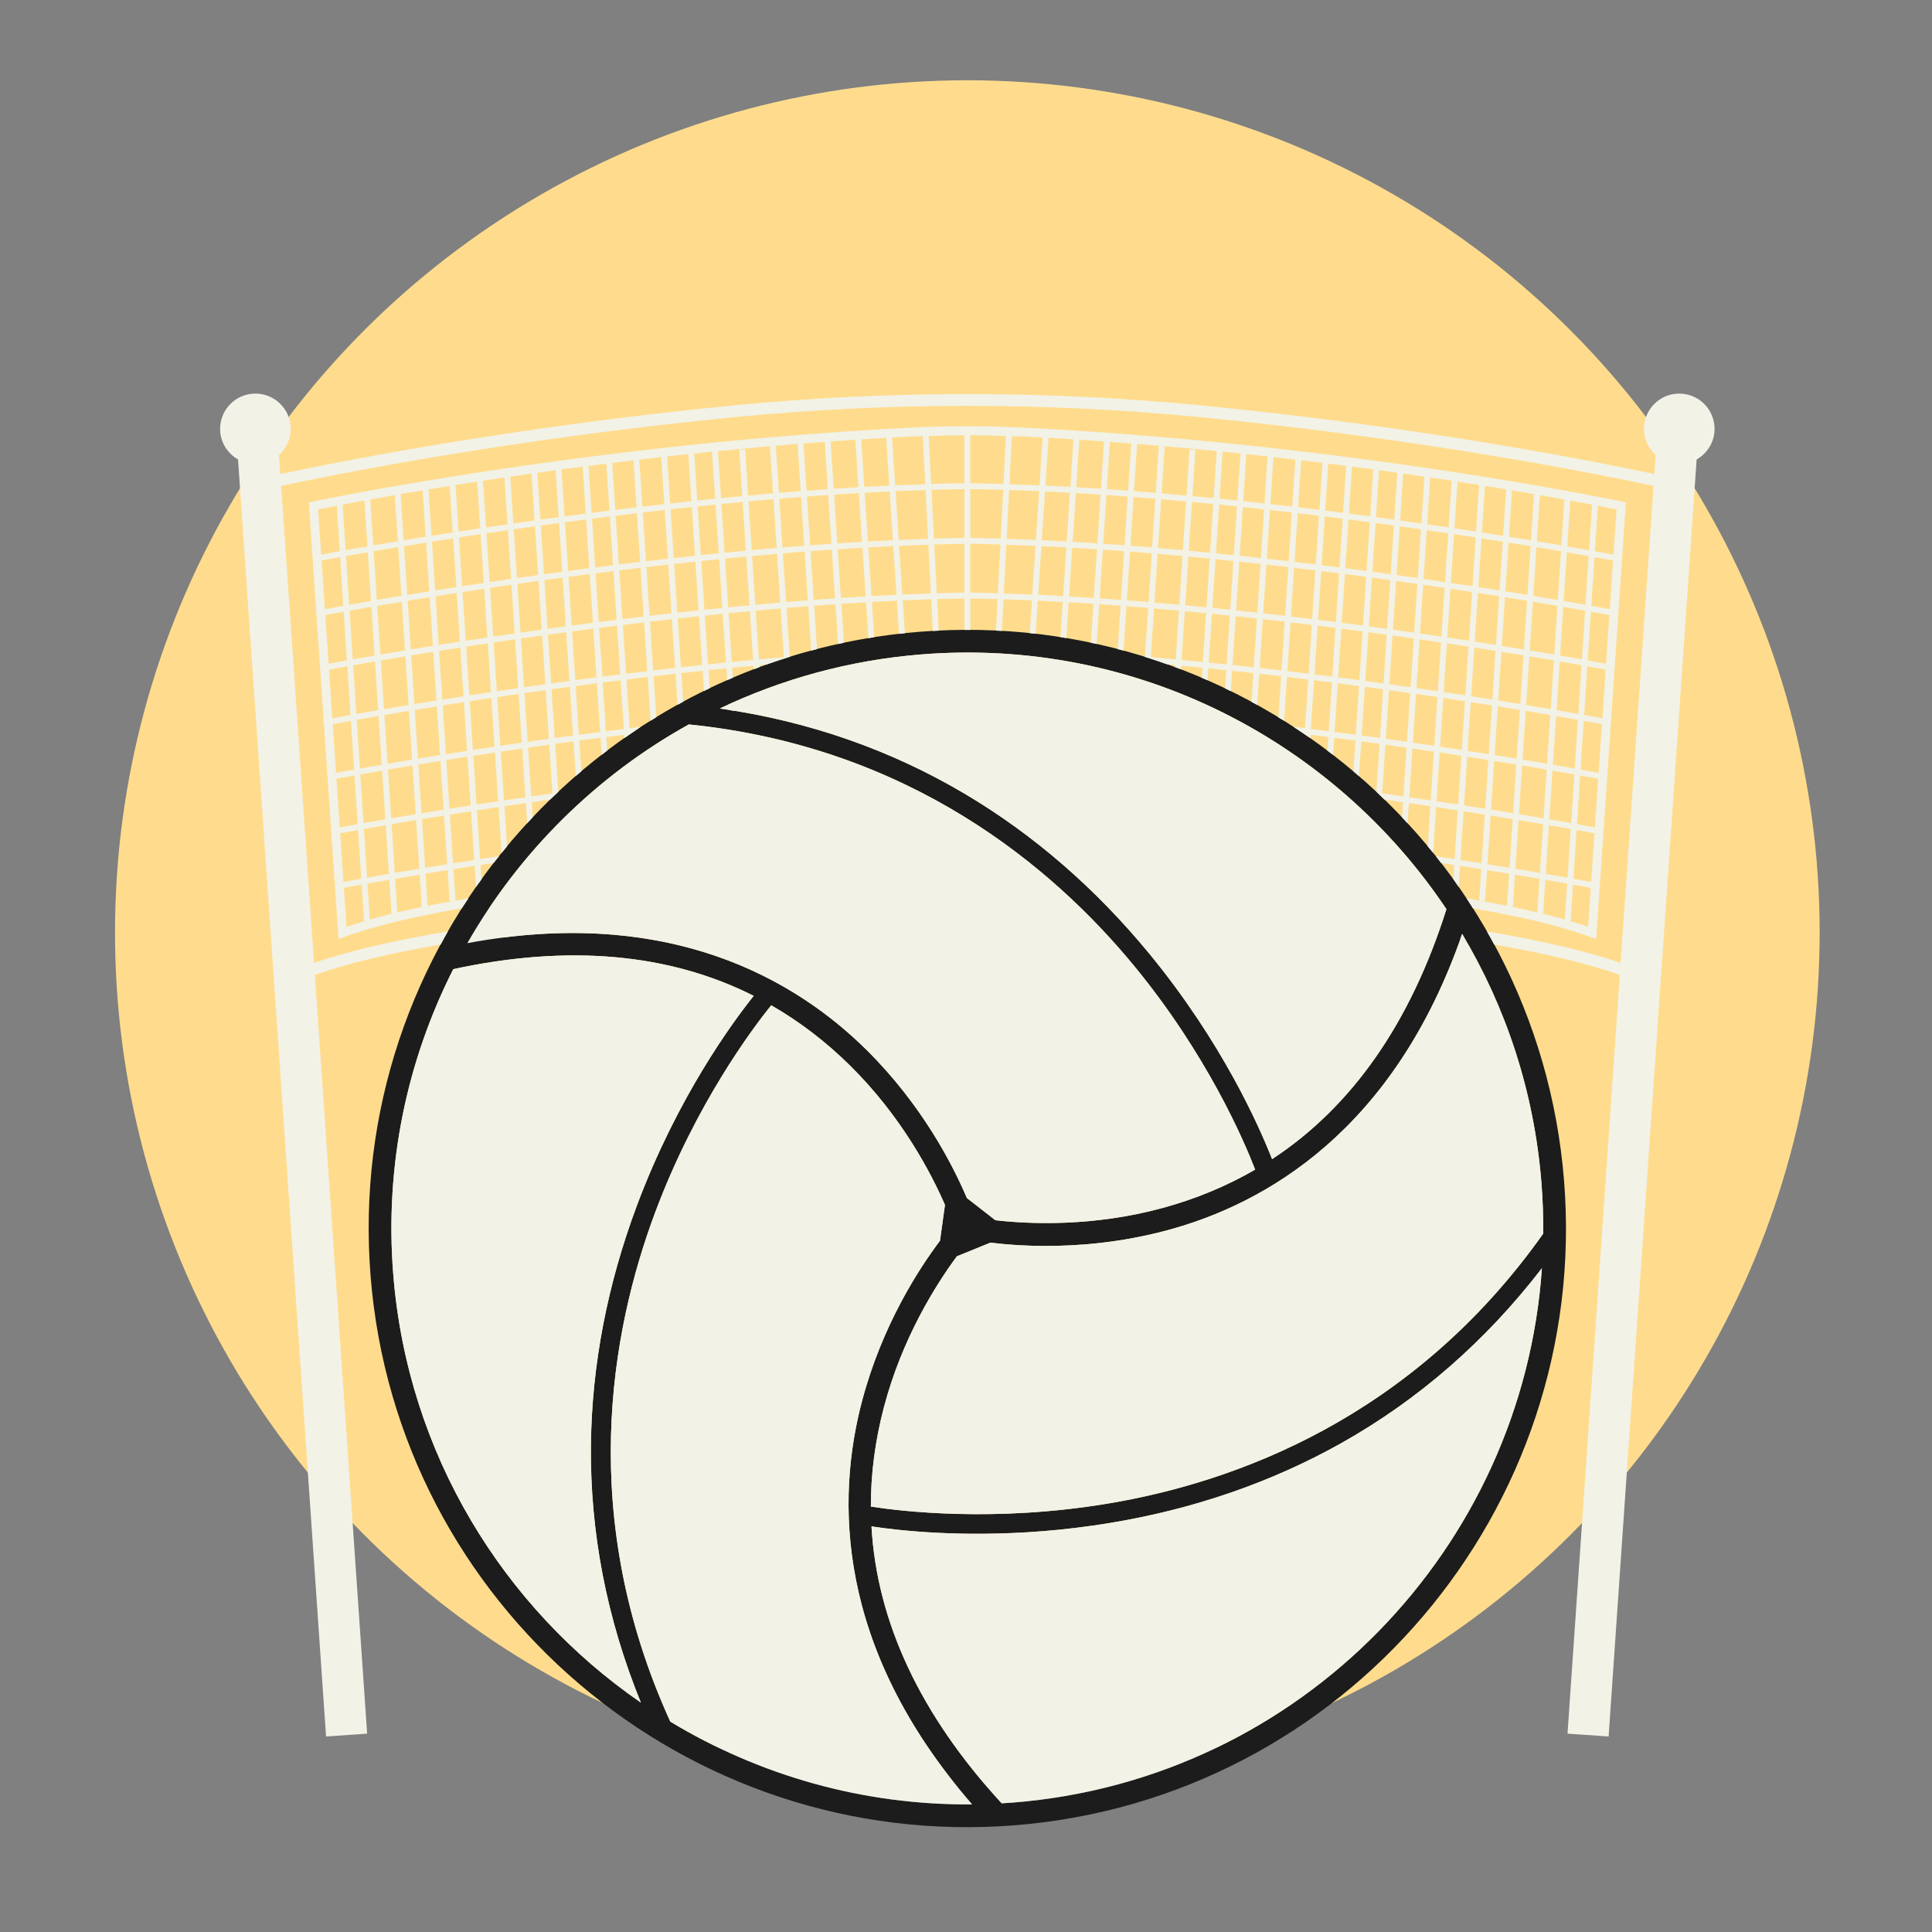 <?xml version="1.0" encoding="utf-8"?>
<!-- Generator: Adobe Illustrator 22.1.0, SVG Export Plug-In . SVG Version: 6.00 Build 0)  -->
<svg version="1.1" xmlns="http://www.w3.org/2000/svg" xmlns:xlink="http://www.w3.org/1999/xlink" x="0px" y="0px"
	 viewBox="22.366 337.079 100 100" enable-background="new 22.366 337.079 100 100" xml:space="preserve">
<rect x="22.366" y="337.079" width="100" height="100" fill="#808080" stroke="none"/>
<g id="background">
	<circle fill="#FFDC8D" cx="72.435" cy="385.35" r="44.116"/>
</g>
<g id="pattern-1">
	<path fill="#1C1C1C" d="M103.322,398.195c-1.362-17.031-16.326-29.779-33.358-28.416c-17.031,1.362-29.779,16.326-28.416,33.358
		c1.362,17.031,16.326,29.779,33.358,28.417C91.937,430.19,104.684,415.226,103.322,398.195z M70.058,370.951
		c11.141-0.891,21.362,4.496,27.175,13.186c-1.863,5.896-4.888,10.226-9.025,12.94c-0.65-1.663-2.578-6.05-6.37-10.655
		c-2.774-3.368-5.97-6.139-9.5-8.236c-3.861-2.294-8.13-3.782-12.715-4.435C62.814,372.227,66.329,371.249,70.058,370.951z
		 M47.691,384.074c2.628-3.911,6.161-7.187,10.328-9.498c11.468,1.164,18.838,7.395,23.017,12.458
		c3.822,4.631,5.742,9.143,6.297,10.583c-1.466,0.85-3.059,1.514-4.782,1.984c-3.599,0.982-6.881,0.84-8.664,0.637l-1.476-1.149
		c-0.728-1.713-2.308-4.797-5.155-7.629c-3.456-3.439-9.432-7.039-18.811-5.858C47.717,385.244,47.63,384.579,47.691,384.074z
		 M42.721,403.042c-0.452-5.656,0.713-11.074,3.107-15.8c5.968-1.289,11.173-0.823,15.55,1.382
		c-1.115,1.394-3.951,5.257-6.042,10.845c-1.53,4.086-2.331,8.24-2.383,12.346c-0.057,4.547,0.813,9.044,2.585,13.392
		C48.41,420.288,43.464,412.327,42.721,403.042z M57.06,426.19c-4.821-10.581-3.101-20.149-0.793-26.333
		c2.1-5.625,5.047-9.544,6.016-10.745c1.469,0.844,2.841,1.893,4.109,3.149c2.65,2.625,4.168,5.539,4.884,7.185l-0.257,1.853
		c-1.119,1.487-3,4.397-4.03,8.279c-1.342,5.06-1.399,12.728,5.689,20.895C67.011,430.523,61.646,428.961,57.06,426.19z
		 M74.812,430.38c-0.201,0.016-0.401,0.028-0.601,0.04c-4.203-4.576-6.454-9.377-6.737-14.334c1.394,0.212,4.656,0.583,8.866,0.247
		c1.121-0.09,2.31-0.23,3.547-0.436c4.303-0.718,8.301-2.101,11.883-4.109c4.013-2.251,7.506-5.298,10.406-9.067
		C101.184,417.194,89.7,429.189,74.812,430.38z M79.757,414.896c-5.922,0.995-10.789,0.401-12.314,0.163
		c-0.004-1.695,0.219-3.406,0.673-5.133c0.948-3.608,2.713-6.379,3.78-7.822l1.734-0.705c1.122,0.137,2.838,0.255,4.882,0.091
		c1.322-0.106,2.78-0.329,4.303-0.741c5.045-1.365,11.701-5.141,15.234-15.326c2.27,3.8,3.726,8.163,4.102,12.865
		c0.071,0.888,0.1,1.77,0.093,2.644C95.482,410.482,86.291,413.799,79.757,414.896z"/>
</g>
<g id="pattern-2_1_">
	<g>
		<g>
			<path fill="#F2F2E7" d="M106.327,363.042c-0.06-0.013-2.72-0.571-7.069-1.269l0-0.003l-0.026-0.002
				c-5.719-0.917-14.351-2.074-23.856-2.552c-1.951-0.098-3.93-0.098-5.881,0c-9.505,0.478-18.137,1.635-23.856,2.552l-0.026,0.002
				l0,0.003c-4.348,0.698-7.008,1.256-7.069,1.269l-0.194,0.041l1.539,22.605l0.287-0.107c1.548-0.576,3.657-1.068,6.095-1.489
				c0.11-0.174,0.228-0.343,0.342-0.515c-0.223,0.039-0.448,0.077-0.669,0.116l-0.107-1.624c0.354-0.056,0.719-0.113,1.097-0.172
				l0.072,1.09c0.091-0.13,0.187-0.257,0.28-0.386l-0.049-0.751c0.22-0.034,0.45-0.068,0.677-0.103
				c0.092-0.119,0.19-0.233,0.284-0.351c-0.333,0.05-0.662,0.1-0.981,0.148l-0.165-2.521c0.364-0.056,0.737-0.112,1.12-0.17
				l0.156,2.381c0.094-0.116,0.187-0.233,0.282-0.348l-0.136-2.078c0.362-0.054,0.732-0.108,1.109-0.162l0.069,1.047
				c0.095-0.103,0.188-0.208,0.285-0.31l-0.051-0.78c0.311-0.045,0.629-0.089,0.95-0.134c0.14-0.137,0.286-0.268,0.429-0.402
				l-0.163-2.487c0.312-0.043,0.627-0.086,0.946-0.129l0.118,1.798c0.095-0.083,0.193-0.161,0.289-0.243l-0.105-1.595
				c0.362-0.048,0.728-0.096,1.099-0.144l0.058,0.885c0.096-0.075,0.194-0.148,0.291-0.221l-0.046-0.703
				c0.305-0.039,0.613-0.078,0.924-0.116l0.011,0.17c0.097-0.068,0.195-0.134,0.292-0.201l0-0.006c0.004,0,0.008-0.001,0.012-0.001
				c0.181-0.124,0.357-0.252,0.541-0.372c-0.191,0.023-0.383,0.046-0.573,0.069l-0.166-2.521c0.364-0.045,0.73-0.089,1.1-0.133
				l0.149,2.268c0.097-0.061,0.195-0.121,0.293-0.181l-0.139-2.122c0.375-0.044,0.753-0.087,1.134-0.13l0.106,1.611
				c0.098-0.054,0.196-0.109,0.295-0.163l-0.097-1.482c0.365-0.04,0.731-0.08,1.1-0.119l0.069,1.049
				c0.099-0.048,0.197-0.098,0.296-0.145l-0.061-0.936c0.307-0.032,0.615-0.064,0.925-0.095l0.04,0.616
				c0.099-0.043,0.198-0.086,0.297-0.128l-0.034-0.518c0.366-0.036,0.733-0.071,1.101-0.106l0.012,0.187
				c0.099-0.038,0.199-0.074,0.298-0.111l-0.007-0.103c0.123-0.011,0.247-0.022,0.371-0.033c0.414-0.148,0.833-0.284,1.255-0.414
				c-0.018,0.001-0.035,0.003-0.053,0.004l-0.166-2.522c0.375-0.031,0.75-0.061,1.125-0.09l0.151,2.303
				c0.1-0.027,0.2-0.053,0.3-0.079l-0.147-2.247c0.368-0.028,0.735-0.054,1.103-0.079l0.135,2.063
				c0.1-0.022,0.201-0.042,0.301-0.063l-0.133-2.02c0.427-0.028,0.853-0.055,1.28-0.08l0.122,1.859
				c0.1-0.017,0.201-0.032,0.302-0.047l-0.12-1.829c0.432-0.024,0.862-0.046,1.292-0.066l0.113,1.72
				c0.101-0.012,0.202-0.021,0.303-0.032l-0.112-1.702c0.493-0.022,0.984-0.041,1.473-0.057l0.084,1.642
				c0.101-0.006,0.203-0.012,0.304-0.017l-0.084-1.636c0.474-0.014,0.946-0.026,1.414-0.034v1.634
				c0.102-0.001,0.203-0.002,0.305-0.001v-1.633c0.469,0.008,0.94,0.02,1.414,0.034l-0.084,1.634
				c0.101,0.005,0.203,0.009,0.304,0.014l0.084-1.638c0.489,0.016,0.98,0.035,1.473,0.057l-0.111,1.698
				c0.101,0.011,0.203,0.018,0.303,0.03l0.112-1.714c0.43,0.02,0.86,0.042,1.292,0.066l-0.12,1.825
				c0.101,0.016,0.202,0.028,0.302,0.045l0.122-1.853c0.426,0.025,0.853,0.051,1.28,0.08l-0.132,2.017
				c0.1,0.021,0.202,0.038,0.301,0.06l0.135-2.057c0.368,0.025,0.735,0.052,1.103,0.079l-0.147,2.246
				c0.1,0.026,0.201,0.049,0.3,0.076l0.151-2.299c0.376,0.029,0.751,0.059,1.126,0.09l-0.166,2.522
				c-0.022-0.002-0.045-0.004-0.067-0.005c0.417,0.129,0.83,0.267,1.24,0.413c0.133,0.012,0.267,0.023,0.4,0.035l-0.007,0.106
				c0.099,0.037,0.2,0.07,0.298,0.107l0.012-0.186c0.369,0.034,0.735,0.07,1.101,0.106l-0.034,0.523
				c0.099,0.042,0.199,0.08,0.297,0.124l0.041-0.617c0.31,0.031,0.618,0.063,0.925,0.095l-0.062,0.945
				c0.098,0.047,0.198,0.092,0.296,0.14l0.069-1.053c0.369,0.039,0.736,0.079,1.101,0.119l-0.098,1.491
				c0.098,0.053,0.198,0.103,0.295,0.158l0.106-1.615c0.381,0.043,0.759,0.086,1.134,0.13l-0.14,2.13
				c0.097,0.059,0.197,0.115,0.294,0.176l0.149-2.27c0.37,0.044,0.736,0.088,1.1,0.133l-0.165,2.521
				c-0.2-0.025-0.403-0.049-0.605-0.073c0.189,0.123,0.377,0.247,0.564,0.375c0.007,0.001,0.014,0.002,0.021,0.003l-0.001,0.011
				c0.097,0.066,0.196,0.128,0.292,0.196l0.011-0.17c0.311,0.039,0.618,0.077,0.924,0.116l-0.046,0.707
				c0.096,0.073,0.196,0.141,0.291,0.214l0.058-0.882c0.371,0.048,0.737,0.096,1.099,0.144l-0.105,1.592
				c0.097,0.082,0.193,0.167,0.289,0.25l0.118-1.802c0.32,0.043,0.635,0.086,0.946,0.129l-0.163,2.479
				c0.142,0.133,0.277,0.272,0.417,0.408c0.325,0.045,0.646,0.09,0.961,0.136l-0.051,0.783c0.096,0.102,0.19,0.205,0.285,0.308
				l0.069-1.048c0.378,0.055,0.747,0.109,1.109,0.162l-0.136,2.075c0.094,0.113,0.191,0.223,0.283,0.337l0.155-2.367
				c0.384,0.057,0.756,0.114,1.12,0.17l-0.165,2.521c-0.313-0.048-0.637-0.097-0.965-0.146c0.091,0.114,0.175,0.233,0.265,0.348
				c0.228,0.034,0.459,0.069,0.68,0.103l-0.048,0.731c0.096,0.133,0.185,0.271,0.279,0.405l0.072-1.089
				c0.378,0.058,0.743,0.116,1.097,0.172l-0.107,1.624c-0.216-0.038-0.436-0.075-0.654-0.113c0.112,0.169,0.222,0.341,0.331,0.513
				c2.436,0.42,4.544,0.912,6.091,1.488l0.287,0.107l1.539-22.605L106.327,363.042z M69.517,359.673
				c0.203-0.01,0.409-0.007,0.613-0.015l0.128,2.482c-0.517,0.017-1.036,0.037-1.558,0.06l-0.162-2.474
				C68.863,359.708,69.189,359.689,69.517,359.673z M68.233,359.742l0.162,2.471c-0.43,0.02-0.861,0.043-1.292,0.067l-0.161-2.459
				C67.37,359.793,67.8,359.767,68.233,359.742z M66.638,359.839l0.161,2.457c-0.426,0.025-0.853,0.052-1.28,0.081l-0.161-2.45
				C65.783,359.897,66.209,359.867,66.638,359.839z M65.055,359.949l0.161,2.447c-0.368,0.025-0.735,0.053-1.103,0.08l-0.16-2.444
				C64.318,360.004,64.685,359.976,65.055,359.949z M63.994,365.326c-0.376,0.029-0.751,0.059-1.125,0.091l-0.166-2.523
				c0.375-0.031,0.75-0.062,1.125-0.091L63.994,365.326z M63.648,360.057l0.16,2.442c-0.376,0.029-0.751,0.06-1.125,0.091
				l-0.16-2.43l-0.304,0.02l0.16,2.435c-0.431,0.037-0.861,0.075-1.289,0.114l-0.157-2.392l-0.304,0.02l0.158,2.4
				c-0.369,0.034-0.735,0.07-1.101,0.106l-0.16-2.436C60.864,360.294,62.24,360.17,63.648,360.057z M62.565,365.441
				c-0.431,0.037-0.86,0.075-1.289,0.114l-0.166-2.523c0.429-0.039,0.858-0.078,1.289-0.114L62.565,365.441z M60.973,365.583
				c-0.369,0.034-0.735,0.07-1.101,0.106l-0.166-2.522c0.366-0.036,0.733-0.072,1.101-0.106L60.973,365.583z M59.568,365.718
				c-0.31,0.031-0.617,0.063-0.925,0.095l-0.166-2.522c0.308-0.032,0.615-0.065,0.925-0.096L59.568,365.718z M59.223,360.458
				l0.16,2.435c-0.31,0.031-0.617,0.063-0.925,0.096l-0.16-2.436C58.603,360.52,58.913,360.489,59.223,360.458z M58.34,365.845
				c-0.369,0.039-0.735,0.079-1.1,0.12l-0.166-2.522c0.365-0.04,0.731-0.081,1.1-0.12L58.34,365.845z M57.994,360.585l0.16,2.435
				c-0.369,0.039-0.735,0.079-1.1,0.12l-0.16-2.435C57.257,360.663,57.625,360.624,57.994,360.585z M56.936,365.998
				c-0.381,0.043-0.759,0.086-1.134,0.13l-0.166-2.522c0.376-0.044,0.753-0.088,1.134-0.13L56.936,365.998z M55.685,368.99
				c-0.37,0.044-0.736,0.088-1.1,0.133l-0.166-2.522c0.364-0.045,0.729-0.089,1.1-0.133L55.685,368.99z M56.591,360.738l0.16,2.434
				c-0.381,0.043-0.759,0.086-1.134,0.13l-0.16-2.434C55.83,360.824,56.209,360.781,56.591,360.738z M55.499,366.164
				c-0.37,0.044-0.736,0.088-1.1,0.133l-0.166-2.522c0.364-0.045,0.729-0.089,1.099-0.133L55.499,366.164z M54.282,369.159
				c-0.311,0.039-0.618,0.077-0.924,0.117l-0.166-2.521c0.306-0.039,0.612-0.078,0.924-0.117L54.282,369.159z M55.154,360.904
				l0.16,2.433c-0.37,0.044-0.736,0.088-1.099,0.133l-0.16-2.433C54.416,360.992,54.783,360.948,55.154,360.904z M54.097,366.333
				c-0.311,0.039-0.618,0.078-0.924,0.117l-0.166-2.522c0.306-0.039,0.612-0.078,0.924-0.117L54.097,366.333z M41.775,371.316
				l0.165,2.52c-0.424,0.073-0.8,0.139-1.13,0.197l-0.165-2.52C40.973,371.455,41.35,371.389,41.775,371.316z M40.625,371.207
				l-0.165-2.52c0.328-0.058,0.705-0.124,1.13-0.197l0.165,2.52C41.331,371.083,40.954,371.149,40.625,371.207z M47.779,372.9
				c-0.384,0.057-0.756,0.114-1.12,0.17l-0.165-2.521c0.364-0.056,0.737-0.112,1.12-0.17L47.779,372.9z M47.73,367.509
				c0.362-0.054,0.732-0.108,1.109-0.162l0.165,2.521c-0.377,0.054-0.747,0.109-1.109,0.162L47.73,367.509z M46.473,370.245
				l-0.165-2.521c0.364-0.056,0.737-0.112,1.12-0.17l0.165,2.521C47.21,370.132,46.837,370.189,46.473,370.245z M46.357,373.117
				c-0.378,0.058-0.744,0.116-1.097,0.172l-0.165-2.521c0.353-0.056,0.719-0.113,1.097-0.172L46.357,373.117z M45.074,370.463
				l-0.165-2.521c0.353-0.056,0.72-0.113,1.097-0.172l0.165,2.521C45.794,370.349,45.427,370.407,45.074,370.463z M44.958,373.336
				c-0.4,0.064-0.778,0.125-1.143,0.185l-0.165-2.52c0.365-0.06,0.742-0.121,1.142-0.185L44.958,373.336z M43.63,370.696
				l-0.165-2.52c0.364-0.06,0.742-0.121,1.142-0.185l0.165,2.52C44.372,370.575,43.994,370.636,43.63,370.696z M43.513,373.571
				c-0.456,0.075-0.88,0.147-1.271,0.213l-0.165-2.52c0.391-0.067,0.814-0.138,1.271-0.213L43.513,373.571z M42.057,370.959
				l-0.165-2.52c0.391-0.067,0.814-0.138,1.271-0.214l0.165,2.52C42.871,370.821,42.447,370.892,42.057,370.959z M41.96,374.141
				l0.165,2.52c-0.424,0.073-0.8,0.139-1.13,0.197l-0.165-2.52C41.159,374.28,41.536,374.214,41.96,374.141z M42.146,376.967
				l0.165,2.52c-0.423,0.073-0.8,0.138-1.13,0.197l-0.165-2.52C41.345,377.105,41.721,377.04,42.146,376.967z M42.262,374.09
				c0.39-0.067,0.815-0.138,1.271-0.213l0.165,2.52c-0.455,0.075-0.881,0.147-1.271,0.213L42.262,374.09z M43.719,376.702
				l0.165,2.52c-0.454,0.075-0.881,0.147-1.271,0.213l-0.165-2.52C42.838,376.848,43.263,376.777,43.719,376.702z M43.835,373.826
				c0.365-0.06,0.742-0.121,1.142-0.185l0.165,2.52c-0.4,0.064-0.778,0.125-1.143,0.185L43.835,373.826z M45.163,376.467
				l0.165,2.521c-0.399,0.064-0.779,0.125-1.143,0.185l-0.165-2.52C44.385,376.592,44.763,376.531,45.163,376.467z M45.28,373.593
				c0.353-0.056,0.719-0.113,1.097-0.172l0.165,2.521c-0.378,0.058-0.743,0.116-1.097,0.172L45.28,373.593z M46.562,376.247
				l0.165,2.521c-0.378,0.058-0.743,0.116-1.097,0.172l-0.165-2.521C45.818,376.363,46.185,376.305,46.562,376.247z M46.679,373.375
				c0.364-0.056,0.737-0.112,1.12-0.17l0.165,2.521c-0.384,0.057-0.756,0.114-1.12,0.17L46.679,373.375z M47.916,370.334
				c0.362-0.054,0.732-0.108,1.109-0.162l0.166,2.521c-0.378,0.054-0.747,0.108-1.109,0.162L47.916,370.334z M49.142,367.303
				c0.36-0.052,0.725-0.103,1.098-0.155l0.166,2.521c-0.373,0.052-0.738,0.103-1.098,0.155L49.142,367.303z M50.425,369.974
				l0.166,2.521c-0.373,0.052-0.738,0.103-1.098,0.155l-0.166-2.521C49.687,370.077,50.053,370.026,50.425,369.974z M50.542,367.107
				c0.312-0.043,0.626-0.086,0.946-0.129l0.165,2.521c-0.32,0.043-0.634,0.086-0.946,0.129L50.542,367.107z M51.674,369.803
				l0.166,2.521c-0.32,0.043-0.634,0.086-0.946,0.129l-0.166-2.521C51.04,369.889,51.354,369.846,51.674,369.803z M51.791,366.937
				c0.362-0.048,0.728-0.096,1.099-0.144l0.166,2.522c-0.371,0.048-0.737,0.096-1.099,0.144L51.791,366.937z M53.751,361.075
				l0.16,2.433c-0.312,0.039-0.618,0.078-0.924,0.117l-0.16-2.432C53.132,361.153,53.44,361.114,53.751,361.075z M52.87,366.489
				c-0.371,0.048-0.736,0.096-1.099,0.144l-0.166-2.521c0.362-0.048,0.727-0.096,1.099-0.144L52.87,366.489z M52.525,361.231
				l0.16,2.432c-0.371,0.048-0.736,0.096-1.099,0.144l-0.16-2.43C51.787,361.328,52.153,361.279,52.525,361.231z M51.469,366.673
				c-0.32,0.043-0.634,0.086-0.946,0.129l-0.165-2.521c0.313-0.043,0.626-0.086,0.946-0.129L51.469,366.673z M51.124,361.417
				l0.16,2.43c-0.32,0.043-0.634,0.086-0.946,0.129l-0.159-2.428C50.489,361.505,50.803,361.461,51.124,361.417z M50.22,366.844
				c-0.373,0.052-0.738,0.103-1.098,0.155l-0.165-2.521c0.36-0.052,0.725-0.103,1.098-0.155L50.22,366.844z M49.875,361.591
				l0.159,2.427c-0.373,0.052-0.738,0.104-1.098,0.155l-0.159-2.424C49.136,361.696,49.502,361.644,49.875,361.591z M48.819,367.042
				c-0.377,0.054-0.747,0.109-1.109,0.162l-0.165-2.521c0.362-0.054,0.732-0.108,1.109-0.162L48.819,367.042z M48.475,361.794
				l0.159,2.423c-0.377,0.054-0.747,0.109-1.109,0.162l-0.159-2.418C47.727,361.905,48.096,361.85,48.475,361.794z M47.408,367.249
				c-0.383,0.057-0.757,0.114-1.12,0.17l-0.165-2.521c0.363-0.056,0.737-0.112,1.12-0.17L47.408,367.249z M47.064,362.006
				l0.159,2.417c-0.383,0.057-0.757,0.114-1.12,0.17l-0.158-2.412C46.306,362.124,46.679,362.066,47.064,362.006z M45.986,367.466
				c-0.377,0.058-0.744,0.116-1.097,0.172l-0.165-2.521c0.353-0.056,0.72-0.113,1.097-0.172L45.986,367.466z M45.642,362.23
				l0.158,2.409c-0.377,0.058-0.744,0.116-1.097,0.172l-0.158-2.402C44.897,362.351,45.264,362.291,45.642,362.23z M44.587,367.685
				c-0.4,0.064-0.778,0.125-1.142,0.185l-0.165-2.52c0.364-0.06,0.743-0.121,1.142-0.185L44.587,367.685z M44.243,362.459l0.158,2.4
				c-0.4,0.064-0.778,0.125-1.142,0.185l-0.157-2.391C43.464,362.591,43.843,362.527,44.243,362.459z M43.142,367.92
				c-0.457,0.076-0.88,0.147-1.271,0.213l-0.165-2.52c0.391-0.067,0.813-0.138,1.271-0.214L43.142,367.92z M42.8,362.706
				l0.157,2.388c-0.457,0.076-0.88,0.147-1.271,0.213l-0.156-2.376C41.918,362.862,42.343,362.786,42.8,362.706z M41.569,368.185
				c-0.425,0.073-0.801,0.139-1.13,0.197l-0.165-2.52c0.328-0.058,0.704-0.124,1.13-0.197L41.569,368.185z M41.228,362.988
				l0.156,2.372c-0.425,0.073-0.801,0.139-1.13,0.197l-0.155-2.358C40.424,363.137,40.803,363.066,41.228,362.988z M38.832,363.448
				c0.189-0.039,0.52-0.105,0.966-0.191l0.154,2.353c-0.429,0.077-0.76,0.137-0.961,0.175L38.832,363.448z M39.012,366.091
				c0.191-0.036,0.518-0.096,0.96-0.175l0.165,2.52c-0.425,0.076-0.75,0.136-0.954,0.174L39.012,366.091z M39.204,368.915
				c0.195-0.036,0.521-0.096,0.953-0.174l0.165,2.52c-0.421,0.075-0.742,0.134-0.947,0.172L39.204,368.915z M39.397,371.739
				c0.198-0.037,0.524-0.097,0.947-0.172l0.165,2.52c-0.416,0.074-0.733,0.132-0.94,0.171L39.397,371.739z M39.589,374.563
				c0.2-0.037,0.521-0.096,0.94-0.171l0.165,2.52c-0.412,0.074-0.724,0.131-0.934,0.17L39.589,374.563z M39.781,377.387
				c0.202-0.038,0.519-0.096,0.933-0.17l0.165,2.52c-0.407,0.073-0.716,0.129-0.927,0.168L39.781,377.387z M39.973,380.211
				c0.204-0.038,0.516-0.095,0.926-0.168l0.165,2.52c-0.403,0.072-0.707,0.128-0.92,0.167L39.973,380.211z M40.303,385.049
				l-0.137-2.014c0.206-0.038,0.513-0.095,0.919-0.167l0.125,1.899C40.9,384.86,40.582,384.952,40.303,385.049z M41.201,379.989
				c0.329-0.058,0.706-0.124,1.13-0.197l0.165,2.52c-0.423,0.073-0.8,0.138-1.13,0.197L41.201,379.989z M41.509,384.674
				l-0.122-1.859c0.329-0.058,0.706-0.124,1.13-0.197l0.116,1.763C42.245,384.476,41.863,384.573,41.509,384.674z M42.633,379.74
				c0.39-0.066,0.816-0.138,1.271-0.213l0.165,2.52c-0.454,0.075-0.881,0.146-1.271,0.213L42.633,379.74z M42.933,384.305
				l-0.114-1.739c0.39-0.066,0.816-0.138,1.271-0.213l0.11,1.675C43.764,384.117,43.337,384.209,42.933,384.305z M44.206,379.477
				c0.364-0.06,0.743-0.121,1.142-0.185l0.165,2.52c-0.398,0.064-0.78,0.125-1.143,0.185L44.206,379.477z M45.895,383.702
				c-0.478,0.085-0.944,0.172-1.395,0.262l-0.109-1.662c0.363-0.06,0.744-0.121,1.143-0.185l0.105,1.601L45.895,383.702z
				 M45.816,381.765l-0.165-2.52c0.353-0.056,0.719-0.113,1.097-0.172l0.165,2.521C46.535,381.652,46.17,381.709,45.816,381.765z
				 M47.03,378.721l-0.165-2.521c0.364-0.056,0.737-0.112,1.12-0.17l0.166,2.521C47.766,378.609,47.394,378.665,47.03,378.721z
				 M48.101,373.16c0.362-0.054,0.732-0.108,1.109-0.162l0.166,2.521c-0.378,0.054-0.747,0.108-1.109,0.162L48.101,373.16z
				 M48.452,378.507l-0.166-2.521c0.362-0.054,0.732-0.108,1.109-0.162l0.165,2.521C49.184,378.399,48.814,378.453,48.452,378.507z
				 M49.513,372.955c0.36-0.052,0.725-0.103,1.098-0.155l0.165,2.521c-0.373,0.052-0.738,0.103-1.098,0.155L49.513,372.955z
				 M49.864,378.301l-0.165-2.521c0.36-0.052,0.725-0.103,1.098-0.155l0.165,2.521C50.589,378.198,50.224,378.25,49.864,378.301z
				 M51.079,375.279l-0.166-2.521c0.312-0.043,0.626-0.086,0.946-0.129l0.166,2.521C51.706,375.193,51.391,375.236,51.079,375.279z
				 M51.977,369.763c0.362-0.048,0.728-0.096,1.099-0.144l0.166,2.522c-0.371,0.048-0.737,0.096-1.099,0.144L51.977,369.763z
				 M52.328,375.11l-0.166-2.521c0.362-0.048,0.728-0.096,1.099-0.144l0.166,2.521C53.056,375.014,52.69,375.062,52.328,375.11z
				 M53.378,369.58c0.306-0.039,0.613-0.078,0.924-0.117l0.166,2.522c-0.311,0.039-0.618,0.077-0.924,0.116L53.378,369.58z
				 M53.729,374.927l-0.166-2.521c0.306-0.039,0.613-0.078,0.924-0.116l0.166,2.522C54.343,374.85,54.035,374.888,53.729,374.927z
				 M54.771,371.948l-0.166-2.521c0.364-0.045,0.729-0.089,1.099-0.133l0.166,2.522C55.5,371.859,55.134,371.903,54.771,371.948z
				 M55.822,366.432c0.376-0.044,0.753-0.088,1.134-0.13l0.166,2.522c-0.381,0.043-0.759,0.086-1.135,0.13L55.822,366.432z
				 M56.173,371.78l-0.166-2.522c0.376-0.044,0.753-0.087,1.135-0.13l0.166,2.522C56.926,371.693,56.548,371.736,56.173,371.78z
				 M57.259,366.269c0.365-0.04,0.731-0.08,1.1-0.12l0.166,2.522c-0.369,0.039-0.735,0.079-1.1,0.119L57.259,366.269z
				 M57.61,371.616l-0.166-2.522c0.365-0.04,0.731-0.08,1.1-0.119l0.166,2.522C58.342,371.536,57.975,371.576,57.61,371.616z
				 M58.663,366.118c0.308-0.032,0.615-0.064,0.925-0.095l0.166,2.522c-0.31,0.031-0.618,0.063-0.925,0.095L58.663,366.118z
				 M59.014,371.466l-0.166-2.522c0.308-0.032,0.615-0.064,0.925-0.095l0.166,2.522C59.63,371.402,59.321,371.433,59.014,371.466z
				 M59.892,365.993c0.366-0.036,0.732-0.072,1.101-0.106l0.166,2.523c-0.369,0.034-0.735,0.07-1.101,0.106L59.892,365.993z
				 M60.243,371.341l-0.166-2.522c0.366-0.036,0.733-0.072,1.101-0.106l0.166,2.522C60.975,371.27,60.609,371.305,60.243,371.341z
				 M61.296,365.859c0.429-0.039,0.858-0.077,1.289-0.114l0.166,2.523c-0.431,0.037-0.86,0.075-1.289,0.114L61.296,365.859z
				 M61.647,371.208l-0.166-2.522c0.429-0.039,0.858-0.077,1.289-0.114l0.166,2.522C62.505,371.13,62.076,371.168,61.647,371.208z
				 M63.054,368.242l-0.166-2.522c0.375-0.031,0.75-0.062,1.125-0.091l0.166,2.523C63.804,368.181,63.429,368.211,63.054,368.242z
				 M64.133,362.781c0.367-0.028,0.735-0.055,1.103-0.08l0.166,2.523c-0.368,0.025-0.735,0.052-1.103,0.08L64.133,362.781z
				 M64.484,368.13l-0.166-2.522c0.368-0.028,0.735-0.055,1.103-0.08l0.166,2.523C65.219,368.075,64.851,368.102,64.484,368.13z
				 M65.539,362.681c0.427-0.028,0.853-0.056,1.28-0.08l0.166,2.523c-0.426,0.025-0.853,0.052-1.28,0.08L65.539,362.681z
				 M65.891,368.03l-0.166-2.523c0.427-0.028,0.853-0.055,1.28-0.08l0.166,2.523C66.744,367.975,66.318,368.002,65.891,368.03z
				 M67.123,362.584c0.432-0.024,0.862-0.047,1.292-0.067l0.166,2.523c-0.43,0.02-0.86,0.043-1.292,0.067L67.123,362.584z
				 M67.474,367.933l-0.166-2.523c0.432-0.024,0.862-0.047,1.292-0.067l0.166,2.523C68.337,367.887,67.906,367.909,67.474,367.933z
				 M68.72,362.504c0.52-0.023,1.038-0.043,1.554-0.06l0.13,2.524c-0.504,0.016-1.01,0.036-1.518,0.059L68.72,362.504z
				 M69.071,367.853l-0.166-2.522c0.507-0.023,1.011-0.042,1.513-0.059l0.13,2.523C70.058,367.811,69.565,367.831,69.071,367.853z
				 M72.283,367.75c-0.474,0.008-0.951,0.02-1.43,0.035l-0.13-2.523c0.523-0.016,1.043-0.028,1.56-0.037V367.75z M72.283,364.92
				c-0.521,0.008-1.047,0.021-1.575,0.037l-0.13-2.523c0.572-0.017,1.141-0.031,1.705-0.039V364.92z M72.283,362.09
				c-0.569,0.008-1.143,0.022-1.721,0.039l-0.128-2.48c0.616-0.021,1.231-0.045,1.848-0.046V362.09z M103.642,362.988
				c0.425,0.078,0.804,0.149,1.129,0.211l-0.155,2.358c-0.329-0.058-0.705-0.124-1.13-0.197L103.642,362.988z M104.596,365.862
				l-0.165,2.52c-0.329-0.058-0.705-0.124-1.13-0.197l0.165-2.52C103.892,365.738,104.268,365.804,104.596,365.862z M93.196,369.803
				c0.32,0.043,0.634,0.086,0.946,0.129l-0.165,2.521c-0.312-0.043-0.626-0.086-0.946-0.129L93.196,369.803z M92.913,369.458
				c-0.362-0.048-0.728-0.096-1.099-0.144l0.166-2.522c0.371,0.048,0.736,0.096,1.099,0.144L92.913,369.458z M93.216,369.499
				l0.166-2.521c0.32,0.043,0.634,0.086,0.946,0.129l-0.166,2.521C93.85,369.585,93.536,369.542,93.216,369.499z M94.445,369.974
				c0.373,0.052,0.738,0.104,1.098,0.155l-0.166,2.521c-0.36-0.052-0.725-0.103-1.098-0.155L94.445,369.974z M94.465,369.669
				l0.166-2.521c0.373,0.052,0.738,0.104,1.098,0.155l-0.165,2.521C95.203,369.773,94.837,369.721,94.465,369.669z M95.845,370.172
				c0.377,0.055,0.748,0.109,1.109,0.162l-0.165,2.521c-0.362-0.054-0.732-0.108-1.109-0.162L95.845,370.172z M102.794,371.264
				l-0.165,2.52c-0.391-0.067-0.815-0.138-1.271-0.213l0.165-2.52C101.979,371.126,102.403,371.198,102.794,371.264z
				 M101.543,370.745l0.165-2.52c0.457,0.076,0.88,0.147,1.271,0.214l-0.165,2.52C102.423,370.892,101.999,370.821,101.543,370.745z
				 M101.241,370.696c-0.365-0.06-0.742-0.121-1.142-0.185l0.165-2.52c0.4,0.064,0.778,0.125,1.142,0.185L101.241,370.696z
				 M101.221,371.001l-0.165,2.52c-0.365-0.06-0.742-0.121-1.142-0.185l0.165-2.52C100.479,370.88,100.856,370.941,101.221,371.001z
				 M99.796,370.463c-0.353-0.056-0.72-0.113-1.097-0.172l0.165-2.521c0.377,0.058,0.744,0.116,1.097,0.172L99.796,370.463z
				 M99.776,370.768l-0.165,2.52c-0.353-0.056-0.72-0.113-1.097-0.172l0.165-2.521C99.056,370.654,99.423,370.712,99.776,370.768z
				 M98.397,370.245c-0.364-0.056-0.737-0.112-1.12-0.17l0.165-2.521c0.384,0.057,0.757,0.114,1.12,0.17L98.397,370.245z
				 M98.377,370.549l-0.165,2.52c-0.364-0.056-0.737-0.112-1.12-0.17l0.165-2.521C97.64,370.437,98.013,370.494,98.377,370.549z
				 M96.974,370.029c-0.362-0.054-0.732-0.108-1.109-0.162l0.165-2.521c0.377,0.055,0.748,0.109,1.109,0.162L96.974,370.029z
				 M97.071,373.205c0.384,0.057,0.757,0.114,1.12,0.17l-0.165,2.521c-0.364-0.056-0.737-0.112-1.12-0.17L97.071,373.205z
				 M98.308,376.247c0.378,0.058,0.744,0.116,1.097,0.172l-0.165,2.52c-0.354-0.056-0.719-0.113-1.097-0.172L98.308,376.247z
				 M98.328,375.942l0.165-2.521c0.378,0.058,0.744,0.116,1.097,0.172l-0.165,2.521C99.072,376.058,98.706,376,98.328,375.942z
				 M99.707,376.467c0.4,0.064,0.778,0.125,1.142,0.185l-0.165,2.52c-0.364-0.06-0.744-0.121-1.142-0.185L99.707,376.467z
				 M99.727,376.162l0.165-2.521c0.401,0.064,0.777,0.125,1.142,0.185l-0.165,2.52C100.505,376.287,100.127,376.225,99.727,376.162z
				 M101.152,376.702c0.456,0.075,0.881,0.147,1.271,0.213l-0.165,2.52c-0.39-0.066-0.817-0.138-1.271-0.213L101.152,376.702z
				 M101.172,376.396l0.165-2.52c0.456,0.076,0.881,0.147,1.271,0.213l-0.165,2.52C102.052,376.543,101.627,376.472,101.172,376.396
				z M102.724,376.967c0.424,0.073,0.801,0.139,1.13,0.197l-0.165,2.52c-0.33-0.058-0.707-0.124-1.13-0.197L102.724,376.967z
				 M102.744,376.661l0.165-2.52c0.425,0.073,0.801,0.139,1.13,0.197l-0.165,2.52C103.545,376.8,103.168,376.734,102.744,376.661z
				 M102.93,373.836l0.165-2.52c0.425,0.073,0.801,0.139,1.13,0.197l-0.165,2.52C103.73,373.974,103.354,373.909,102.93,373.836z
				 M103.115,371.01l0.165-2.52c0.425,0.073,0.801,0.139,1.13,0.197l-0.165,2.52C103.916,371.149,103.54,371.083,103.115,371.01z
				 M102.07,362.706c0.457,0.08,0.882,0.156,1.27,0.226l-0.156,2.375c-0.391-0.067-0.814-0.138-1.271-0.213L102.07,362.706z
				 M103.164,365.613l-0.165,2.52c-0.391-0.067-0.814-0.138-1.271-0.213l0.165-2.52
				C102.351,365.476,102.773,365.547,103.164,365.613z M100.627,362.46c0.4,0.067,0.779,0.132,1.142,0.194l-0.157,2.391
				c-0.364-0.06-0.742-0.121-1.142-0.185L100.627,362.46z M101.591,365.35l-0.165,2.52c-0.365-0.06-0.742-0.121-1.142-0.185
				l0.165-2.52C100.849,365.229,101.228,365.29,101.591,365.35z M99.228,362.231c0.378,0.061,0.745,0.121,1.097,0.179l-0.158,2.402
				c-0.353-0.056-0.72-0.113-1.097-0.172L99.228,362.231z M100.147,365.117l-0.165,2.521c-0.353-0.056-0.72-0.113-1.097-0.172
				l0.165-2.521C99.427,365.003,99.794,365.061,100.147,365.117z M97.806,362.007c0.385,0.059,0.757,0.118,1.12,0.175l-0.158,2.411
				c-0.364-0.056-0.737-0.112-1.12-0.17L97.806,362.007z M98.748,364.898l-0.165,2.521c-0.364-0.056-0.737-0.112-1.12-0.17
				l0.165-2.521C98.011,364.786,98.384,364.843,98.748,364.898z M96.395,361.794c0.379,0.056,0.748,0.112,1.109,0.167l-0.159,2.418
				c-0.362-0.054-0.732-0.108-1.109-0.162L96.395,361.794z M97.325,364.683l-0.165,2.521c-0.362-0.054-0.732-0.108-1.109-0.162
				l0.165-2.521C96.594,364.576,96.964,364.63,97.325,364.683z M94.995,361.591c0.374,0.053,0.739,0.106,1.098,0.158l-0.159,2.424
				c-0.36-0.052-0.725-0.103-1.098-0.155L94.995,361.591z M95.914,364.477l-0.165,2.521c-0.36-0.052-0.725-0.103-1.098-0.155
				l0.166-2.521C95.189,364.374,95.554,364.426,95.914,364.477z M93.746,361.417c0.321,0.044,0.635,0.087,0.946,0.131l-0.159,2.428
				c-0.313-0.043-0.626-0.086-0.946-0.129L93.746,361.417z M94.513,364.281l-0.166,2.521c-0.312-0.043-0.626-0.086-0.946-0.129
				l0.166-2.522C93.888,364.194,94.201,364.238,94.513,364.281z M92.345,361.231c0.372,0.048,0.738,0.097,1.099,0.146l-0.16,2.43
				c-0.362-0.048-0.727-0.096-1.099-0.144L92.345,361.231z M93.264,364.111l-0.166,2.521c-0.362-0.048-0.727-0.096-1.099-0.144
				l0.166-2.522C92.537,364.015,92.902,364.063,93.264,364.111z M91.119,361.075c0.312,0.039,0.619,0.078,0.924,0.117l-0.16,2.432
				c-0.306-0.039-0.612-0.078-0.924-0.117L91.119,361.075z M91.863,363.929l-0.166,2.522c-0.306-0.039-0.612-0.078-0.924-0.117
				l0.166-2.522C91.251,363.85,91.557,363.889,91.863,363.929z M91.677,366.754l-0.166,2.521c-0.306-0.039-0.613-0.078-0.924-0.117
				l0.166-2.522C91.065,366.676,91.371,366.715,91.677,366.754z M89.716,360.904c0.371,0.044,0.737,0.088,1.1,0.133l-0.16,2.433
				c-0.364-0.045-0.729-0.089-1.1-0.133L89.716,360.904z M90.636,363.775l-0.166,2.522c-0.364-0.045-0.729-0.089-1.1-0.133
				l0.166-2.522C89.907,363.685,90.272,363.73,90.636,363.775z M90.451,366.601l-0.166,2.522c-0.364-0.045-0.729-0.089-1.1-0.133
				l0.166-2.522C89.721,366.512,90.087,366.556,90.451,366.601z M88.279,360.738c0.382,0.043,0.76,0.086,1.134,0.13l-0.16,2.434
				c-0.376-0.044-0.753-0.088-1.134-0.13L88.279,360.738z M89.234,363.607l-0.166,2.522c-0.376-0.044-0.753-0.087-1.134-0.13
				l0.166-2.522C88.481,363.519,88.858,363.563,89.234,363.607z M86.876,360.585c0.37,0.039,0.737,0.079,1.1,0.119l-0.16,2.435
				c-0.365-0.04-0.731-0.081-1.1-0.12L86.876,360.585z M87.796,363.443l-0.166,2.522c-0.365-0.04-0.731-0.08-1.1-0.12l0.166-2.522
				C87.065,363.362,87.431,363.402,87.796,363.443z M85.647,360.458c0.31,0.031,0.62,0.062,0.925,0.094l-0.16,2.436
				c-0.308-0.032-0.615-0.065-0.925-0.096L85.647,360.458z M86.393,363.292l-0.166,2.522c-0.308-0.032-0.615-0.064-0.925-0.095
				l0.166-2.522C85.778,363.227,86.085,363.26,86.393,363.292z M81.222,360.057c1.409,0.113,2.785,0.237,4.122,0.37l-0.16,2.436
				c-0.366-0.036-0.733-0.072-1.101-0.106l0.158-2.4l-0.304-0.02l-0.157,2.392c-0.428-0.039-0.858-0.078-1.289-0.114l0.16-2.435
				l-0.304-0.02l-0.16,2.43c-0.375-0.031-0.75-0.062-1.125-0.091L81.222,360.057z M85.164,363.167l-0.166,2.522
				c-0.366-0.036-0.733-0.072-1.101-0.106l0.166-2.522C84.431,363.095,84.798,363.13,85.164,363.167z M83.759,363.033l-0.166,2.523
				c-0.429-0.039-0.858-0.077-1.289-0.114l0.166-2.523C82.901,362.955,83.331,362.993,83.759,363.033z M82.167,362.894l-0.166,2.523
				c-0.375-0.031-0.75-0.062-1.126-0.091l0.166-2.523C81.417,362.832,81.792,362.863,82.167,362.894z M79.815,359.949
				c0.37,0.027,0.737,0.055,1.103,0.084l-0.16,2.444c-0.367-0.028-0.735-0.055-1.103-0.08L79.815,359.949z M78.232,359.839
				c0.429,0.028,0.855,0.058,1.279,0.088l-0.161,2.45c-0.427-0.028-0.854-0.056-1.28-0.081L78.232,359.839z M76.637,359.742
				c0.433,0.025,0.863,0.051,1.291,0.078l-0.161,2.459c-0.432-0.024-0.862-0.047-1.292-0.067L76.637,359.742z M74.74,359.657
				c0.204,0.008,0.409,0.005,0.613,0.015c0.328,0.017,0.654,0.035,0.98,0.053L76.17,362.2c-0.522-0.023-1.041-0.043-1.558-0.06
				L74.74,359.657z M74.017,367.785c-0.479-0.015-0.956-0.026-1.43-0.035v-2.525c0.516,0.008,1.037,0.021,1.56,0.037L74.017,367.785
				z M74.163,364.957c-0.528-0.016-1.054-0.029-1.575-0.037v-2.525c0.564,0.008,1.133,0.022,1.705,0.039L74.163,364.957z
				 M72.587,362.09v-2.487c0.618,0.002,1.233,0.025,1.848,0.046l-0.128,2.48C73.731,362.113,73.156,362.099,72.587,362.09z
				 M75.799,367.853c-0.495-0.022-0.987-0.041-1.477-0.057l0.13-2.523c0.502,0.016,1.007,0.036,1.513,0.059L75.799,367.853z
				 M75.985,365.026c-0.508-0.023-1.014-0.042-1.518-0.059l0.13-2.524c0.516,0.017,1.033,0.037,1.553,0.06L75.985,365.026z
				 M77.396,367.933c-0.432-0.024-0.862-0.046-1.292-0.067l0.166-2.523c0.43,0.02,0.86,0.042,1.292,0.067L77.396,367.933z
				 M77.581,365.107c-0.432-0.024-0.862-0.047-1.292-0.067l0.166-2.523c0.43,0.02,0.861,0.043,1.292,0.067L77.581,365.107z
				 M78.98,368.03c-0.427-0.028-0.853-0.055-1.28-0.08l0.166-2.523c0.426,0.025,0.853,0.052,1.28,0.08L78.98,368.03z
				 M79.165,365.204c-0.427-0.028-0.853-0.055-1.28-0.08l0.166-2.523c0.426,0.025,0.853,0.052,1.28,0.08L79.165,365.204z
				 M80.386,368.13c-0.368-0.028-0.735-0.054-1.103-0.079l0.166-2.523c0.368,0.025,0.735,0.052,1.103,0.08L80.386,368.13z
				 M80.572,365.303c-0.368-0.028-0.735-0.055-1.103-0.08l0.166-2.523c0.368,0.025,0.735,0.053,1.103,0.08L80.572,365.303z
				 M80.69,368.152l0.166-2.523c0.376,0.029,0.751,0.06,1.126,0.091l-0.166,2.522C81.441,368.211,81.066,368.181,80.69,368.152z
				 M83.223,371.208c-0.429-0.039-0.858-0.077-1.289-0.114l0.166-2.522c0.431,0.036,0.86,0.075,1.289,0.114L83.223,371.208z
				 M83.408,368.381c-0.429-0.039-0.858-0.077-1.289-0.114l0.166-2.523c0.431,0.037,0.86,0.075,1.289,0.114L83.408,368.381z
				 M84.628,371.341c-0.366-0.036-0.733-0.071-1.101-0.106l0.166-2.522c0.369,0.034,0.735,0.07,1.101,0.106L84.628,371.341z
				 M84.813,368.515c-0.366-0.036-0.733-0.072-1.101-0.106l0.166-2.523c0.369,0.034,0.735,0.07,1.101,0.106L84.813,368.515z
				 M85.856,371.466c-0.307-0.032-0.615-0.064-0.925-0.095l0.166-2.522c0.31,0.031,0.618,0.063,0.925,0.095L85.856,371.466z
				 M86.042,368.64c-0.308-0.032-0.615-0.064-0.925-0.095l0.166-2.522c0.31,0.031,0.617,0.063,0.925,0.095L86.042,368.64z
				 M87.26,371.616c-0.365-0.04-0.732-0.08-1.101-0.119l0.166-2.522c0.369,0.039,0.736,0.079,1.1,0.119L87.26,371.616z
				 M87.445,368.791c-0.365-0.04-0.731-0.08-1.1-0.119l0.166-2.522c0.369,0.039,0.735,0.079,1.1,0.12L87.445,368.791z
				 M88.697,371.78c-0.375-0.044-0.753-0.087-1.134-0.13l0.166-2.522c0.381,0.043,0.759,0.086,1.134,0.13L88.697,371.78z
				 M88.883,368.954c-0.376-0.044-0.753-0.087-1.134-0.13l0.166-2.522c0.381,0.043,0.759,0.086,1.134,0.13L88.883,368.954z
				 M90.1,371.948c-0.364-0.045-0.73-0.089-1.1-0.133l0.166-2.522c0.37,0.044,0.736,0.088,1.1,0.133L90.1,371.948z M91.141,374.927
				c-0.305-0.039-0.613-0.078-0.924-0.116l0.166-2.522c0.311,0.039,0.618,0.077,0.924,0.116L91.141,374.927z M91.326,372.102
				c-0.306-0.039-0.613-0.078-0.924-0.116l0.166-2.522c0.311,0.039,0.618,0.078,0.924,0.117L91.326,372.102z M92.542,375.11
				c-0.362-0.048-0.728-0.096-1.099-0.144l0.166-2.521c0.371,0.048,0.737,0.096,1.099,0.144L92.542,375.11z M92.728,372.284
				c-0.362-0.048-0.728-0.096-1.099-0.144l0.166-2.521c0.371,0.048,0.737,0.096,1.099,0.144L92.728,372.284z M92.845,375.15
				l0.166-2.521c0.32,0.043,0.634,0.086,0.946,0.129l-0.165,2.521C93.479,375.236,93.164,375.193,92.845,375.15z M95.006,378.301
				c-0.36-0.051-0.726-0.103-1.098-0.155l0.165-2.521c0.372,0.052,0.738,0.103,1.098,0.155L95.006,378.301z M95.192,375.476
				c-0.36-0.051-0.725-0.103-1.098-0.155l0.166-2.521c0.373,0.052,0.738,0.103,1.098,0.155L95.192,375.476z M96.418,378.507
				c-0.362-0.054-0.732-0.108-1.109-0.162l0.165-2.521c0.378,0.054,0.747,0.109,1.109,0.162L96.418,378.507z M96.603,375.681
				c-0.362-0.054-0.732-0.108-1.109-0.162l0.165-2.521c0.378,0.054,0.747,0.109,1.109,0.162L96.603,375.681z M97.84,378.721
				c-0.364-0.056-0.737-0.112-1.12-0.17l0.165-2.521c0.384,0.057,0.756,0.114,1.12,0.17L97.84,378.721z M97.957,381.593l0.165-2.521
				c0.378,0.058,0.744,0.116,1.097,0.172l-0.165,2.52C98.7,381.709,98.335,381.652,97.957,381.593z M100.37,383.964
				c-0.45-0.09-0.916-0.177-1.394-0.262l0.256,0.017l0.105-1.601c0.398,0.064,0.779,0.125,1.142,0.185L100.37,383.964z
				 M100.499,381.997c-0.363-0.06-0.745-0.121-1.142-0.185l0.165-2.52c0.399,0.064,0.778,0.125,1.142,0.185L100.499,381.997z
				 M101.937,384.305c-0.405-0.096-0.831-0.188-1.267-0.278l0.11-1.675c0.455,0.075,0.881,0.147,1.271,0.213L101.937,384.305z
				 M102.072,382.26c-0.39-0.066-0.817-0.138-1.271-0.213l0.165-2.52c0.455,0.075,0.881,0.147,1.271,0.213L102.072,382.26z
				 M103.361,384.674c-0.354-0.101-0.736-0.198-1.124-0.293l0.116-1.763c0.424,0.073,0.801,0.139,1.13,0.197L103.361,384.674z
				 M102.373,382.312l0.165-2.52c0.424,0.073,0.801,0.139,1.13,0.197l-0.165,2.52C103.173,382.45,102.796,382.385,102.373,382.312z
				 M104.567,385.049c-0.279-0.098-0.597-0.19-0.907-0.282l0.125-1.899c0.406,0.073,0.713,0.129,0.919,0.167L104.567,385.049z
				 M104.725,382.729c-0.213-0.039-0.517-0.095-0.92-0.167l0.165-2.52c0.41,0.073,0.722,0.13,0.926,0.168L104.725,382.729z
				 M104.918,379.905c-0.211-0.039-0.519-0.096-0.927-0.168l0.165-2.52c0.414,0.074,0.731,0.132,0.933,0.17L104.918,379.905z
				 M105.11,377.081c-0.21-0.039-0.522-0.096-0.934-0.17l0.165-2.52c0.419,0.075,0.74,0.134,0.94,0.171L105.11,377.081z
				 M105.302,374.257c-0.208-0.039-0.524-0.096-0.941-0.171l0.165-2.52c0.423,0.076,0.749,0.135,0.947,0.172L105.302,374.257z
				 M105.494,371.433c-0.206-0.038-0.527-0.097-0.947-0.172l0.165-2.52c0.433,0.077,0.759,0.137,0.953,0.174L105.494,371.433z
				 M105.687,368.609c-0.204-0.038-0.529-0.098-0.954-0.174l0.165-2.52c0.442,0.079,0.769,0.139,0.96,0.175L105.687,368.609z
				 M105.879,365.785c-0.201-0.037-0.532-0.098-0.961-0.175l0.154-2.353c0.446,0.086,0.777,0.153,0.966,0.191L105.879,365.785z"/>
			<path fill="#F2F2E7" d="M60.101,373.831c0.103,0.016,0.206,0.034,0.309,0.051l-0.031-0.471c-0.099,0.044-0.198,0.088-0.297,0.133
				L60.101,373.831z"/>
		</g>
		<g>
			<path fill="#F2F2E7" d="M97.95,385.678c0.089,0.014,0.175,0.028,0.264,0.042c-0.057-0.098-0.108-0.2-0.167-0.298
				C98.017,385.512,97.982,385.591,97.95,385.678z"/>
			<path fill="#F2F2E7" d="M109.284,357.451c-1.009,0-1.827,0.818-1.827,1.827c0,0.537,0.236,1.016,0.605,1.35l-0.068,0.989
				c-2.379-0.51-11.687-2.409-23.469-3.555c-8.022-0.781-16.157-0.781-24.18,0c-11.782,1.146-21.09,3.045-23.469,3.555l-0.068-0.989
				c0.369-0.334,0.605-0.813,0.605-1.35c0-1.009-0.818-1.827-1.827-1.827s-1.827,0.818-1.827,1.827c0,0.681,0.376,1.267,0.928,1.582
				l4.556,66.099l2.127-0.147l-2.707-39.272c1.714-0.61,3.966-1.13,6.516-1.577c0.122-0.226,0.244-0.453,0.372-0.676
				c-2.704,0.459-5.099,0.998-6.93,1.633l-1.702-24.689c2.186-0.471,11.553-2.402,23.486-3.563c7.983-0.777,16.079-0.777,24.062,0
				c11.931,1.161,21.299,3.091,23.486,3.563l-1.702,24.689c-1.829-0.634-4.221-1.173-6.922-1.631
				c0.128,0.223,0.251,0.45,0.374,0.676c2.545,0.446,4.794,0.966,6.505,1.575l-2.707,39.272l2.127,0.147l4.556-66.099
				c0.552-0.314,0.928-0.901,0.928-1.582C111.111,358.269,110.293,357.451,109.284,357.451z"/>
		</g>
		<path fill="#F2F2E7" d="M52.953,411.814c0.051-4.106,0.853-8.26,2.383-12.346c2.092-5.587,4.927-9.45,6.042-10.845
			c-4.377-2.205-9.583-2.67-15.55-1.382c-2.394,4.725-3.559,10.144-3.107,15.8c0.743,9.285,5.689,17.246,12.817,22.164
			C53.766,420.858,52.896,416.361,52.953,411.814z"/>
		<path fill="#F2F2E7" d="M91.769,411.787c-3.581,2.009-7.579,3.391-11.883,4.109c-1.237,0.207-2.426,0.347-3.547,0.436
			c-4.21,0.337-7.472-0.035-8.866-0.247c0.283,4.957,2.534,9.758,6.737,14.334c0.2-0.012,0.401-0.024,0.601-0.04
			c14.888-1.191,26.372-13.186,27.363-27.659C99.275,406.489,95.782,409.537,91.769,411.787z"/>
		<path fill="#F2F2E7" d="M66.991,409.578c1.03-3.882,2.91-6.792,4.03-8.279l0.257-1.853c-0.716-1.646-2.234-4.559-4.884-7.185
			c-1.269-1.257-2.64-2.305-4.109-3.149c-0.969,1.201-3.916,5.12-6.016,10.745c-2.308,6.184-4.028,15.751,0.793,26.333
			c4.586,2.771,9.951,4.334,15.62,4.283C65.592,422.306,65.648,414.637,66.991,409.578z"/>
		<path fill="#F2F2E7" d="M81.838,386.422c3.793,4.605,5.72,8.992,6.37,10.655c4.137-2.714,7.162-7.044,9.025-12.94
			c-5.813-8.69-16.034-14.077-27.175-13.186c-3.73,0.298-7.244,1.277-10.436,2.8c4.585,0.653,8.854,2.141,12.715,4.435
			C75.868,380.283,79.064,383.054,81.838,386.422z"/>
		<path fill="#F2F2E7" d="M67.256,391.46c2.847,2.833,4.427,5.917,5.155,7.629l1.476,1.149c1.783,0.203,5.066,0.345,8.664-0.637
			c1.723-0.47,3.316-1.134,4.782-1.984c-0.556-1.44-2.476-5.952-6.297-10.583c-4.179-5.064-11.549-11.294-23.017-12.459
			c-4.801,2.662-8.763,6.602-11.465,11.322C57.029,383.947,63.573,387.796,67.256,391.46z"/>
		<path fill="#F2F2E7" d="M82.813,400.749c-1.522,0.412-2.981,0.635-4.303,0.741c-2.044,0.163-3.76,0.046-4.882-0.091l-1.734,0.705
			c-1.067,1.443-2.832,4.214-3.78,7.822c-0.454,1.727-0.676,3.439-0.673,5.133c1.524,0.239,6.392,0.832,12.314-0.163
			c6.535-1.097,15.725-4.413,22.486-13.963c0.007-0.874-0.022-1.756-0.093-2.644c-0.376-4.703-1.832-9.065-4.102-12.865
			C94.514,395.608,87.858,399.384,82.813,400.749z"/>
	</g>
</g>
</svg>
